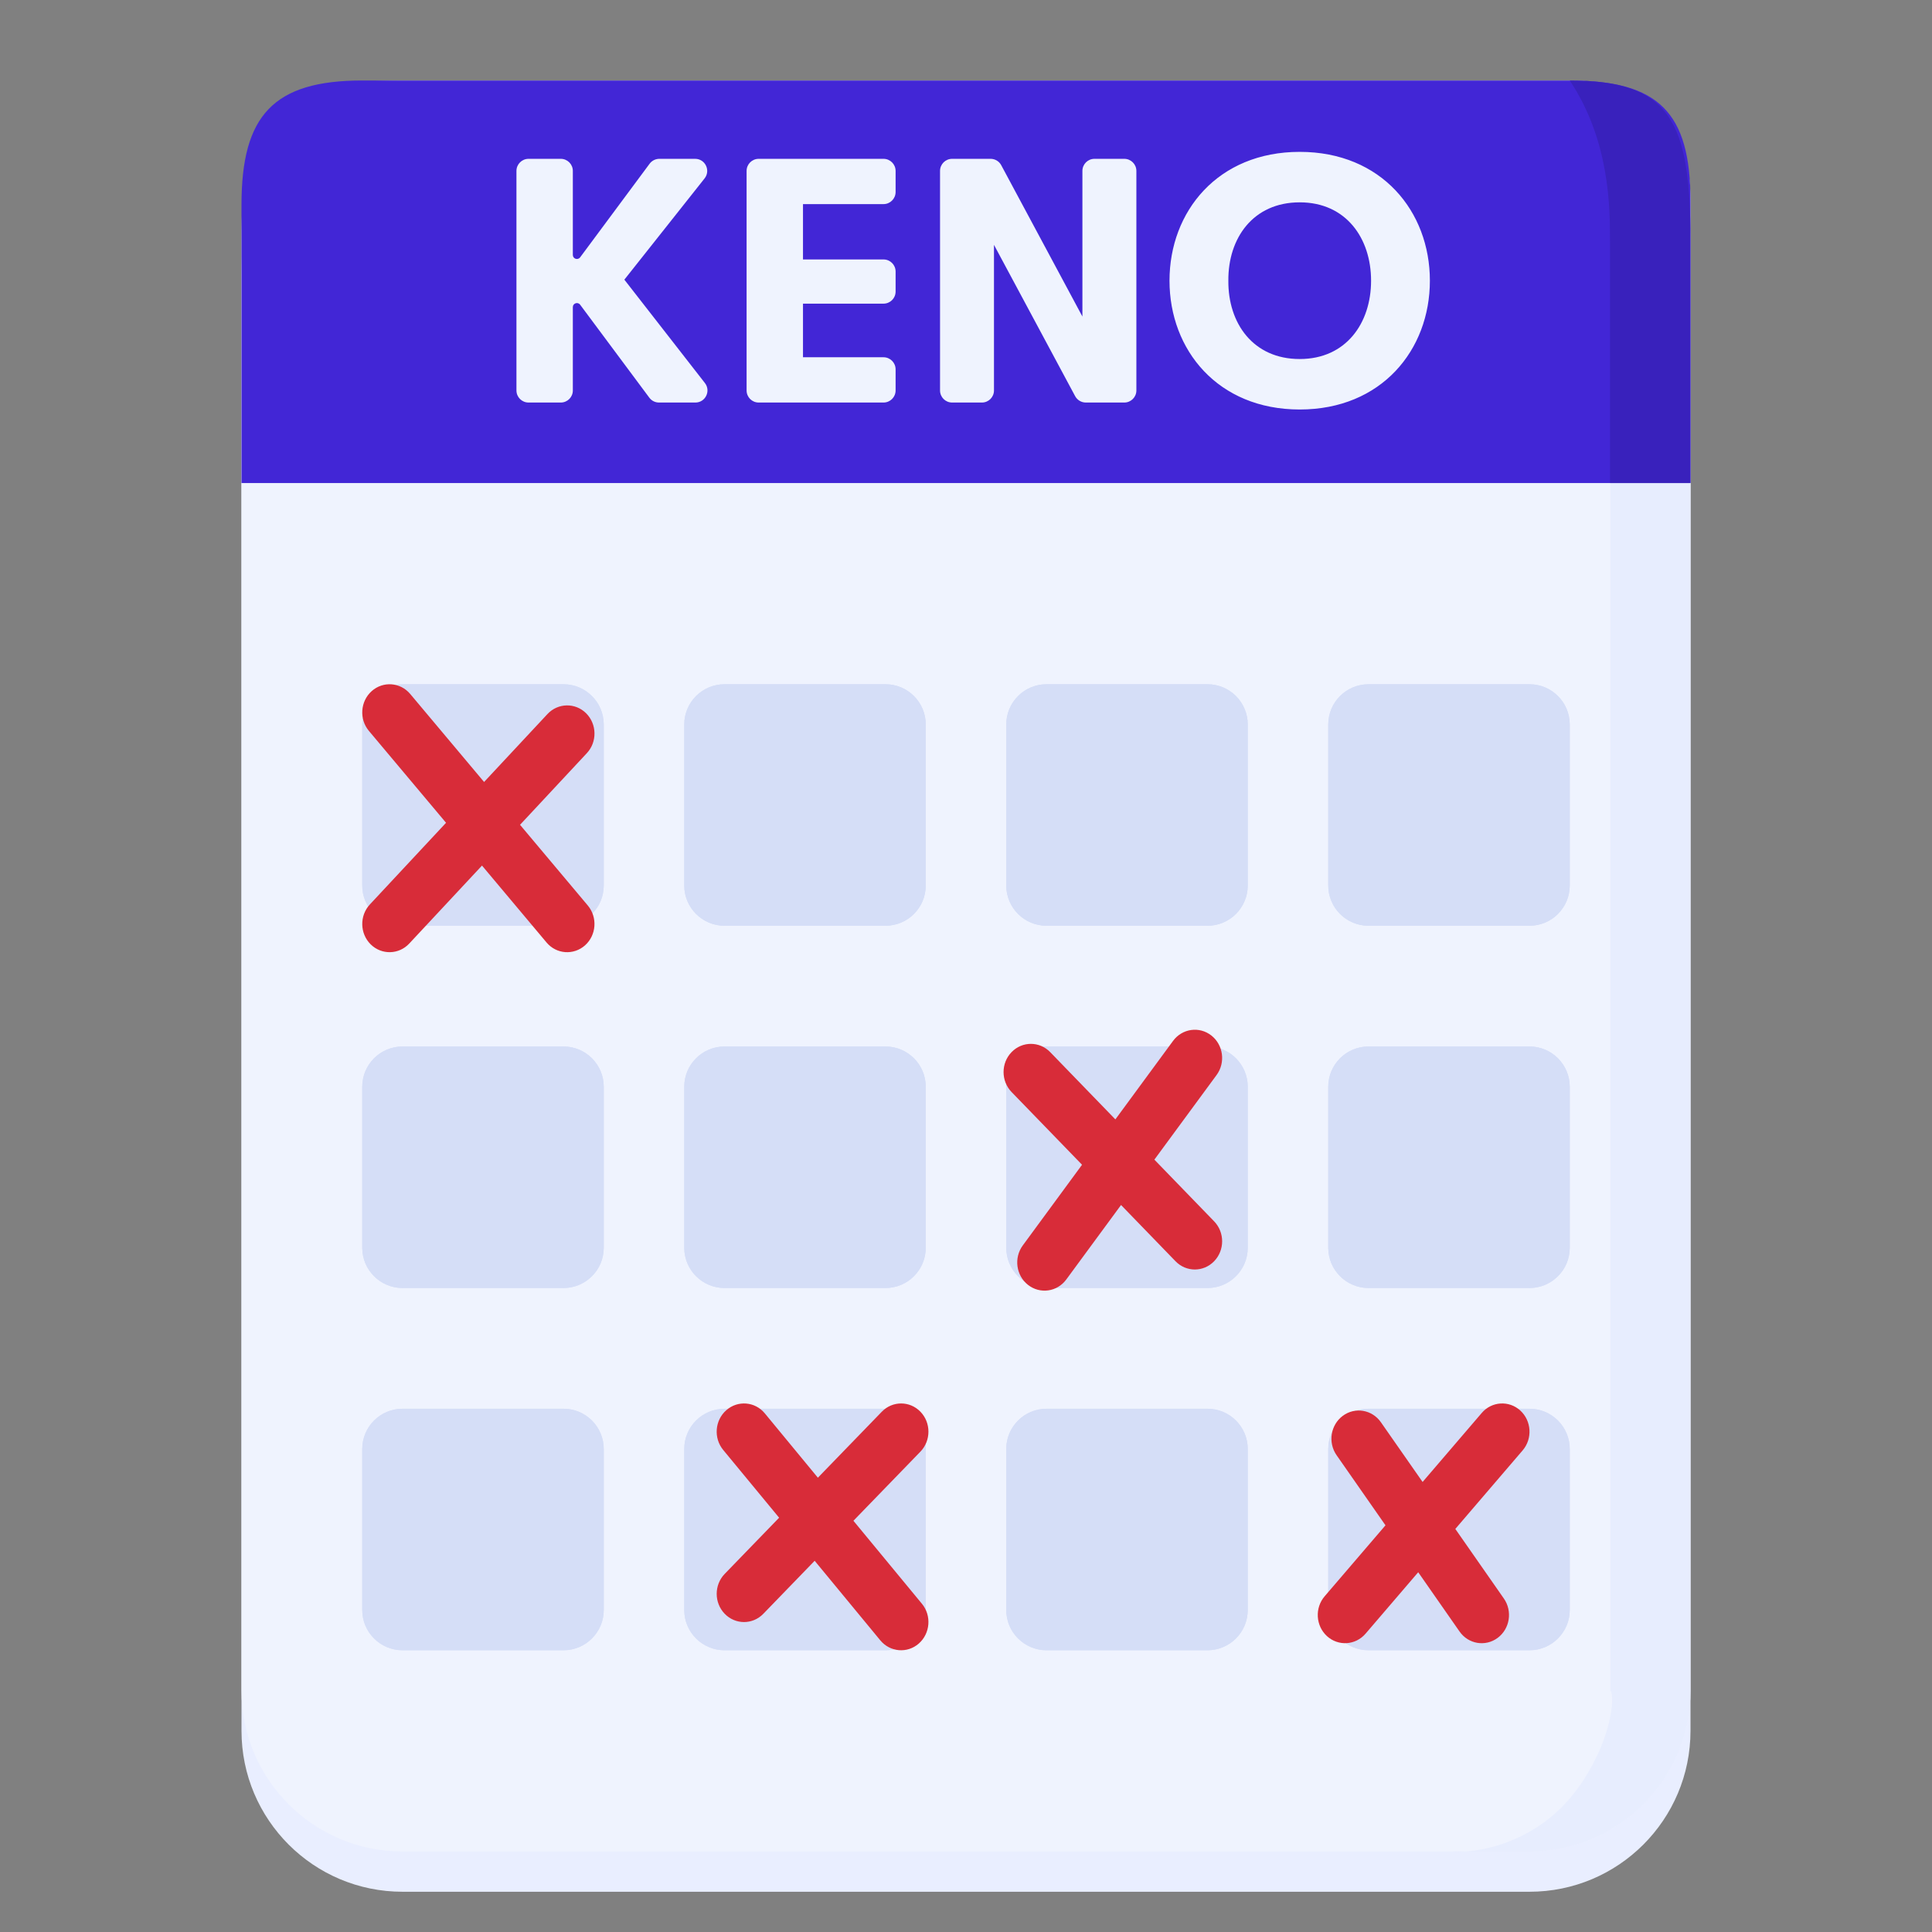 <?xml version="1.0" encoding="UTF-8"?> <svg xmlns="http://www.w3.org/2000/svg" width="48" height="48" viewBox="0 0 48 48" fill="none"><rect x="0" y="0" width="48" height="48" fill="#808080" stroke="none"/><g clip-path="url(#clip0_2321_49467)"><path d="M6 7C6 4 6.5 3 10 3H39C41 3 42 4 42 6V43C42 45.209 40.209 47 38 47H10C7.791 47 6 45.209 6 43V7Z" fill="#E9EEFF"></path><path d="M6 6C6 3 6.5 2 10 2H39C41 2 42 3 42 5V42C42 44.209 40.209 46 38 46H10C7.791 46 6 44.209 6 42V6Z" fill="#EFF3FE"></path><path opacity="0.4" d="M42 42C42 44.209 40.209 46 38 46H36.396C36.275 46.008 36.168 46.007 36.078 46H36.396C37.118 45.955 38.333 45.61 39.183 44.452C40.011 43.325 40.138 42.184 40.011 42V11.992H42V42Z" fill="#DCE5FF"></path><path d="M9 18C9 17.448 9.448 17 10 17H14C14.552 17 15 17.448 15 18V22C15 22.552 14.552 23 14 23H10C9.448 23 9 22.552 9 22V18Z" fill="#D5DEF7"></path><path d="M9 18C9 17.448 9.448 17 10 17H14C14.552 17 15 17.448 15 18V22C15 22.552 14.552 23 14 23H10C9.448 23 9 22.552 9 22V18Z" fill="#D5DEF7"></path><path d="M9 27C9 26.448 9.448 26 10 26H14C14.552 26 15 26.448 15 27V31C15 31.552 14.552 32 14 32H10C9.448 32 9 31.552 9 31V27Z" fill="#D5DEF7"></path><path d="M9 27C9 26.448 9.448 26 10 26H14C14.552 26 15 26.448 15 27V31C15 31.552 14.552 32 14 32H10C9.448 32 9 31.552 9 31V27Z" fill="#D5DEF7"></path><path d="M9 36C9 35.448 9.448 35 10 35H14C14.552 35 15 35.448 15 36V40C15 40.552 14.552 41 14 41H10C9.448 41 9 40.552 9 40V36Z" fill="#D5DEF7"></path><path d="M9 36C9 35.448 9.448 35 10 35H14C14.552 35 15 35.448 15 36V40C15 40.552 14.552 41 14 41H10C9.448 41 9 40.552 9 40V36Z" fill="#D5DEF7"></path><path d="M17 18C17 17.448 17.448 17 18 17H22C22.552 17 23 17.448 23 18V22C23 22.552 22.552 23 22 23H18C17.448 23 17 22.552 17 22V18Z" fill="#D5DEF7"></path><path d="M17 18C17 17.448 17.448 17 18 17H22C22.552 17 23 17.448 23 18V22C23 22.552 22.552 23 22 23H18C17.448 23 17 22.552 17 22V18Z" fill="#D5DEF7"></path><path d="M17 27C17 26.448 17.448 26 18 26H22C22.552 26 23 26.448 23 27V31C23 31.552 22.552 32 22 32H18C17.448 32 17 31.552 17 31V27Z" fill="#D5DEF7"></path><path d="M17 27C17 26.448 17.448 26 18 26H22C22.552 26 23 26.448 23 27V31C23 31.552 22.552 32 22 32H18C17.448 32 17 31.552 17 31V27Z" fill="#D5DEF7"></path><path d="M17 36C17 35.448 17.448 35 18 35H22C22.552 35 23 35.448 23 36V40C23 40.552 22.552 41 22 41H18C17.448 41 17 40.552 17 40V36Z" fill="#D5DEF7"></path><path d="M17 36C17 35.448 17.448 35 18 35H22C22.552 35 23 35.448 23 36V40C23 40.552 22.552 41 22 41H18C17.448 41 17 40.552 17 40V36Z" fill="#D5DEF7"></path><path d="M25 18C25 17.448 25.448 17 26 17H30C30.552 17 31 17.448 31 18V22C31 22.552 30.552 23 30 23H26C25.448 23 25 22.552 25 22V18Z" fill="#D5DEF7"></path><path d="M25 18C25 17.448 25.448 17 26 17H30C30.552 17 31 17.448 31 18V22C31 22.552 30.552 23 30 23H26C25.448 23 25 22.552 25 22V18Z" fill="#D5DEF7"></path><path d="M25 27C25 26.448 25.448 26 26 26H30C30.552 26 31 26.448 31 27V31C31 31.552 30.552 32 30 32H26C25.448 32 25 31.552 25 31V27Z" fill="#D5DEF7"></path><path d="M25 27C25 26.448 25.448 26 26 26H30C30.552 26 31 26.448 31 27V31C31 31.552 30.552 32 30 32H26C25.448 32 25 31.552 25 31V27Z" fill="#D5DEF7"></path><path d="M25 36C25 35.448 25.448 35 26 35H30C30.552 35 31 35.448 31 36V40C31 40.552 30.552 41 30 41H26C25.448 41 25 40.552 25 40V36Z" fill="#D5DEF7"></path><path d="M25 36C25 35.448 25.448 35 26 35H30C30.552 35 31 35.448 31 36V40C31 40.552 30.552 41 30 41H26C25.448 41 25 40.552 25 40V36Z" fill="#D5DEF7"></path><path d="M33 18C33 17.448 33.448 17 34 17H38C38.552 17 39 17.448 39 18V22C39 22.552 38.552 23 38 23H34C33.448 23 33 22.552 33 22V18Z" fill="#D5DEF7"></path><path d="M33 18C33 17.448 33.448 17 34 17H38C38.552 17 39 17.448 39 18V22C39 22.552 38.552 23 38 23H34C33.448 23 33 22.552 33 22V18Z" fill="#D5DEF7"></path><path d="M33 27C33 26.448 33.448 26 34 26H38C38.552 26 39 26.448 39 27V31C39 31.552 38.552 32 38 32H34C33.448 32 33 31.552 33 31V27Z" fill="#D5DEF7"></path><path d="M33 27C33 26.448 33.448 26 34 26H38C38.552 26 39 26.448 39 27V31C39 31.552 38.552 32 38 32H34C33.448 32 33 31.552 33 31V27Z" fill="#D5DEF7"></path><path d="M33 36C33 35.448 33.448 35 34 35H38C38.552 35 39 35.448 39 36V40C39 40.552 38.552 41 38 41H34C33.448 41 33 40.552 33 40V36Z" fill="#D5DEF7"></path><path d="M33 36C33 35.448 33.448 35 34 35H38C38.552 35 39 35.448 39 36V40C39 40.552 38.552 41 38 41H34C33.448 41 33 40.552 33 40V36Z" fill="#D5DEF7"></path><path d="M30.518 6.974C30.509 8.029 31.132 8.92 32.291 8.92C33.441 8.92 34.064 8.029 34.064 6.974C34.064 5.918 33.441 5.027 32.291 5.027C31.132 5.027 30.509 5.918 30.518 6.974Z" fill="#4226D6"></path><path fill-rule="evenodd" clip-rule="evenodd" d="M9 2C6.791 2 6 2.873 6 5.083V12.001H42V5C42 2.791 41.209 2 39 2H9ZM14.232 6.334C14.232 6.43 14.355 6.471 14.413 6.394L16.14 4.067C16.197 3.991 16.286 3.946 16.381 3.946H17.27C17.521 3.946 17.661 4.236 17.505 4.433L15.512 6.948L17.513 9.516C17.667 9.713 17.526 10.001 17.277 10.001H16.372C16.277 10.001 16.188 9.956 16.132 9.88L14.413 7.57C14.355 7.493 14.232 7.534 14.232 7.63V9.701C14.232 9.867 14.098 10.001 13.932 10.001H13.131C12.966 10.001 12.831 9.867 12.831 9.701V4.246C12.831 4.081 12.966 3.946 13.131 3.946H13.932C14.098 3.946 14.232 4.081 14.232 4.246V6.334ZM21.951 8.876C22.116 8.876 22.251 9.011 22.251 9.176V9.701C22.251 9.867 22.116 10.001 21.951 10.001H18.849C18.683 10.001 18.549 9.867 18.549 9.701V4.246C18.549 4.081 18.683 3.946 18.849 3.946H21.951C22.116 3.946 22.251 4.081 22.251 4.246V4.771C22.251 4.936 22.116 5.071 21.951 5.071H19.95V6.446H21.951C22.116 6.446 22.251 6.58 22.251 6.746V7.244C22.251 7.41 22.116 7.544 21.951 7.544H19.95V8.876H21.951ZM24.695 6.083V9.701C24.695 9.867 24.561 10.001 24.395 10.001H23.655C23.489 10.001 23.355 9.867 23.355 9.701V4.246C23.355 4.081 23.489 3.946 23.655 3.946H24.611C24.722 3.946 24.823 4.007 24.875 4.104L26.892 7.864V4.246C26.892 4.081 27.026 3.946 27.192 3.946H27.933C28.098 3.946 28.233 4.081 28.233 4.246V9.701C28.233 9.867 28.098 10.001 27.933 10.001H26.977C26.866 10.001 26.765 9.94 26.712 9.843L24.695 6.083ZM35.525 6.974C35.525 8.695 34.323 10.174 32.291 10.174C30.258 10.174 29.056 8.695 29.056 6.974C29.056 5.252 30.258 3.773 32.291 3.773C34.323 3.773 35.525 5.252 35.525 6.974Z" fill="#4226D6"></path><path opacity="0.8" d="M42 12.001V6.001C42 3 41.5 2 39 2C40 3.5 40 5.167 40 6.001V12.001H42Z" fill="#3720B5"></path><path fill-rule="evenodd" clip-rule="evenodd" d="M9.234 17.171C9.518 16.918 9.946 16.949 10.192 17.242L12.027 19.428L13.602 17.74C13.862 17.462 14.292 17.453 14.562 17.721C14.832 17.99 14.84 18.434 14.58 18.712L12.92 20.492L14.604 22.497C14.849 22.79 14.819 23.232 14.536 23.486C14.252 23.739 13.823 23.708 13.578 23.415L11.975 21.505L10.168 23.442C9.908 23.721 9.478 23.729 9.208 23.461C8.938 23.192 8.93 22.749 9.19 22.47L11.082 20.442L9.166 18.16C8.92 17.867 8.951 17.425 9.234 17.171Z" fill="#D82C39"></path><path fill-rule="evenodd" clip-rule="evenodd" d="M30.095 25.726C30.394 25.96 30.452 26.4 30.226 26.708L28.68 28.811L30.165 30.344C30.43 30.618 30.43 31.061 30.165 31.335C29.9 31.609 29.47 31.609 29.205 31.335L27.852 29.938L26.492 31.788C26.266 32.097 25.84 32.157 25.541 31.923C25.243 31.689 25.184 31.25 25.411 30.942L26.883 28.938L25.132 27.131C24.867 26.857 24.867 26.413 25.132 26.14C25.397 25.866 25.827 25.866 26.092 26.14L27.711 27.811L29.144 25.861C29.371 25.553 29.796 25.492 30.095 25.726Z" fill="#D82C39"></path><path fill-rule="evenodd" clip-rule="evenodd" d="M18.045 35.036C18.33 34.785 18.759 34.82 19.002 35.115L20.32 36.713L21.908 35.074C22.173 34.8 22.603 34.8 22.868 35.074C23.133 35.347 23.133 35.791 22.868 36.065L21.203 37.783L22.905 39.845C23.148 40.139 23.113 40.582 22.828 40.833C22.543 41.084 22.114 41.048 21.871 40.754L20.24 38.777L18.965 40.094C18.7 40.368 18.27 40.368 18.005 40.094C17.74 39.82 17.74 39.377 18.005 39.103L19.357 37.707L17.968 36.024C17.725 35.729 17.759 35.287 18.045 35.036Z" fill="#D82C39"></path><path fill-rule="evenodd" clip-rule="evenodd" d="M37.771 35.044C38.052 35.301 38.078 35.744 37.83 36.034L36.157 37.986L37.363 39.715C37.582 40.029 37.513 40.467 37.209 40.693C36.904 40.919 36.48 40.848 36.261 40.533L35.235 39.062L33.927 40.588C33.678 40.878 33.249 40.905 32.968 40.649C32.688 40.392 32.661 39.95 32.91 39.66L34.422 37.896L33.207 36.154C32.988 35.84 33.057 35.402 33.361 35.176C33.665 34.95 34.089 35.021 34.308 35.335L35.344 36.819L36.813 35.105C37.061 34.815 37.49 34.788 37.771 35.044Z" fill="#D82C39"></path></g><defs><clipPath id="clip0_2321_49467"><rect width="48" height="48" fill="white"></rect></clipPath></defs></svg> 